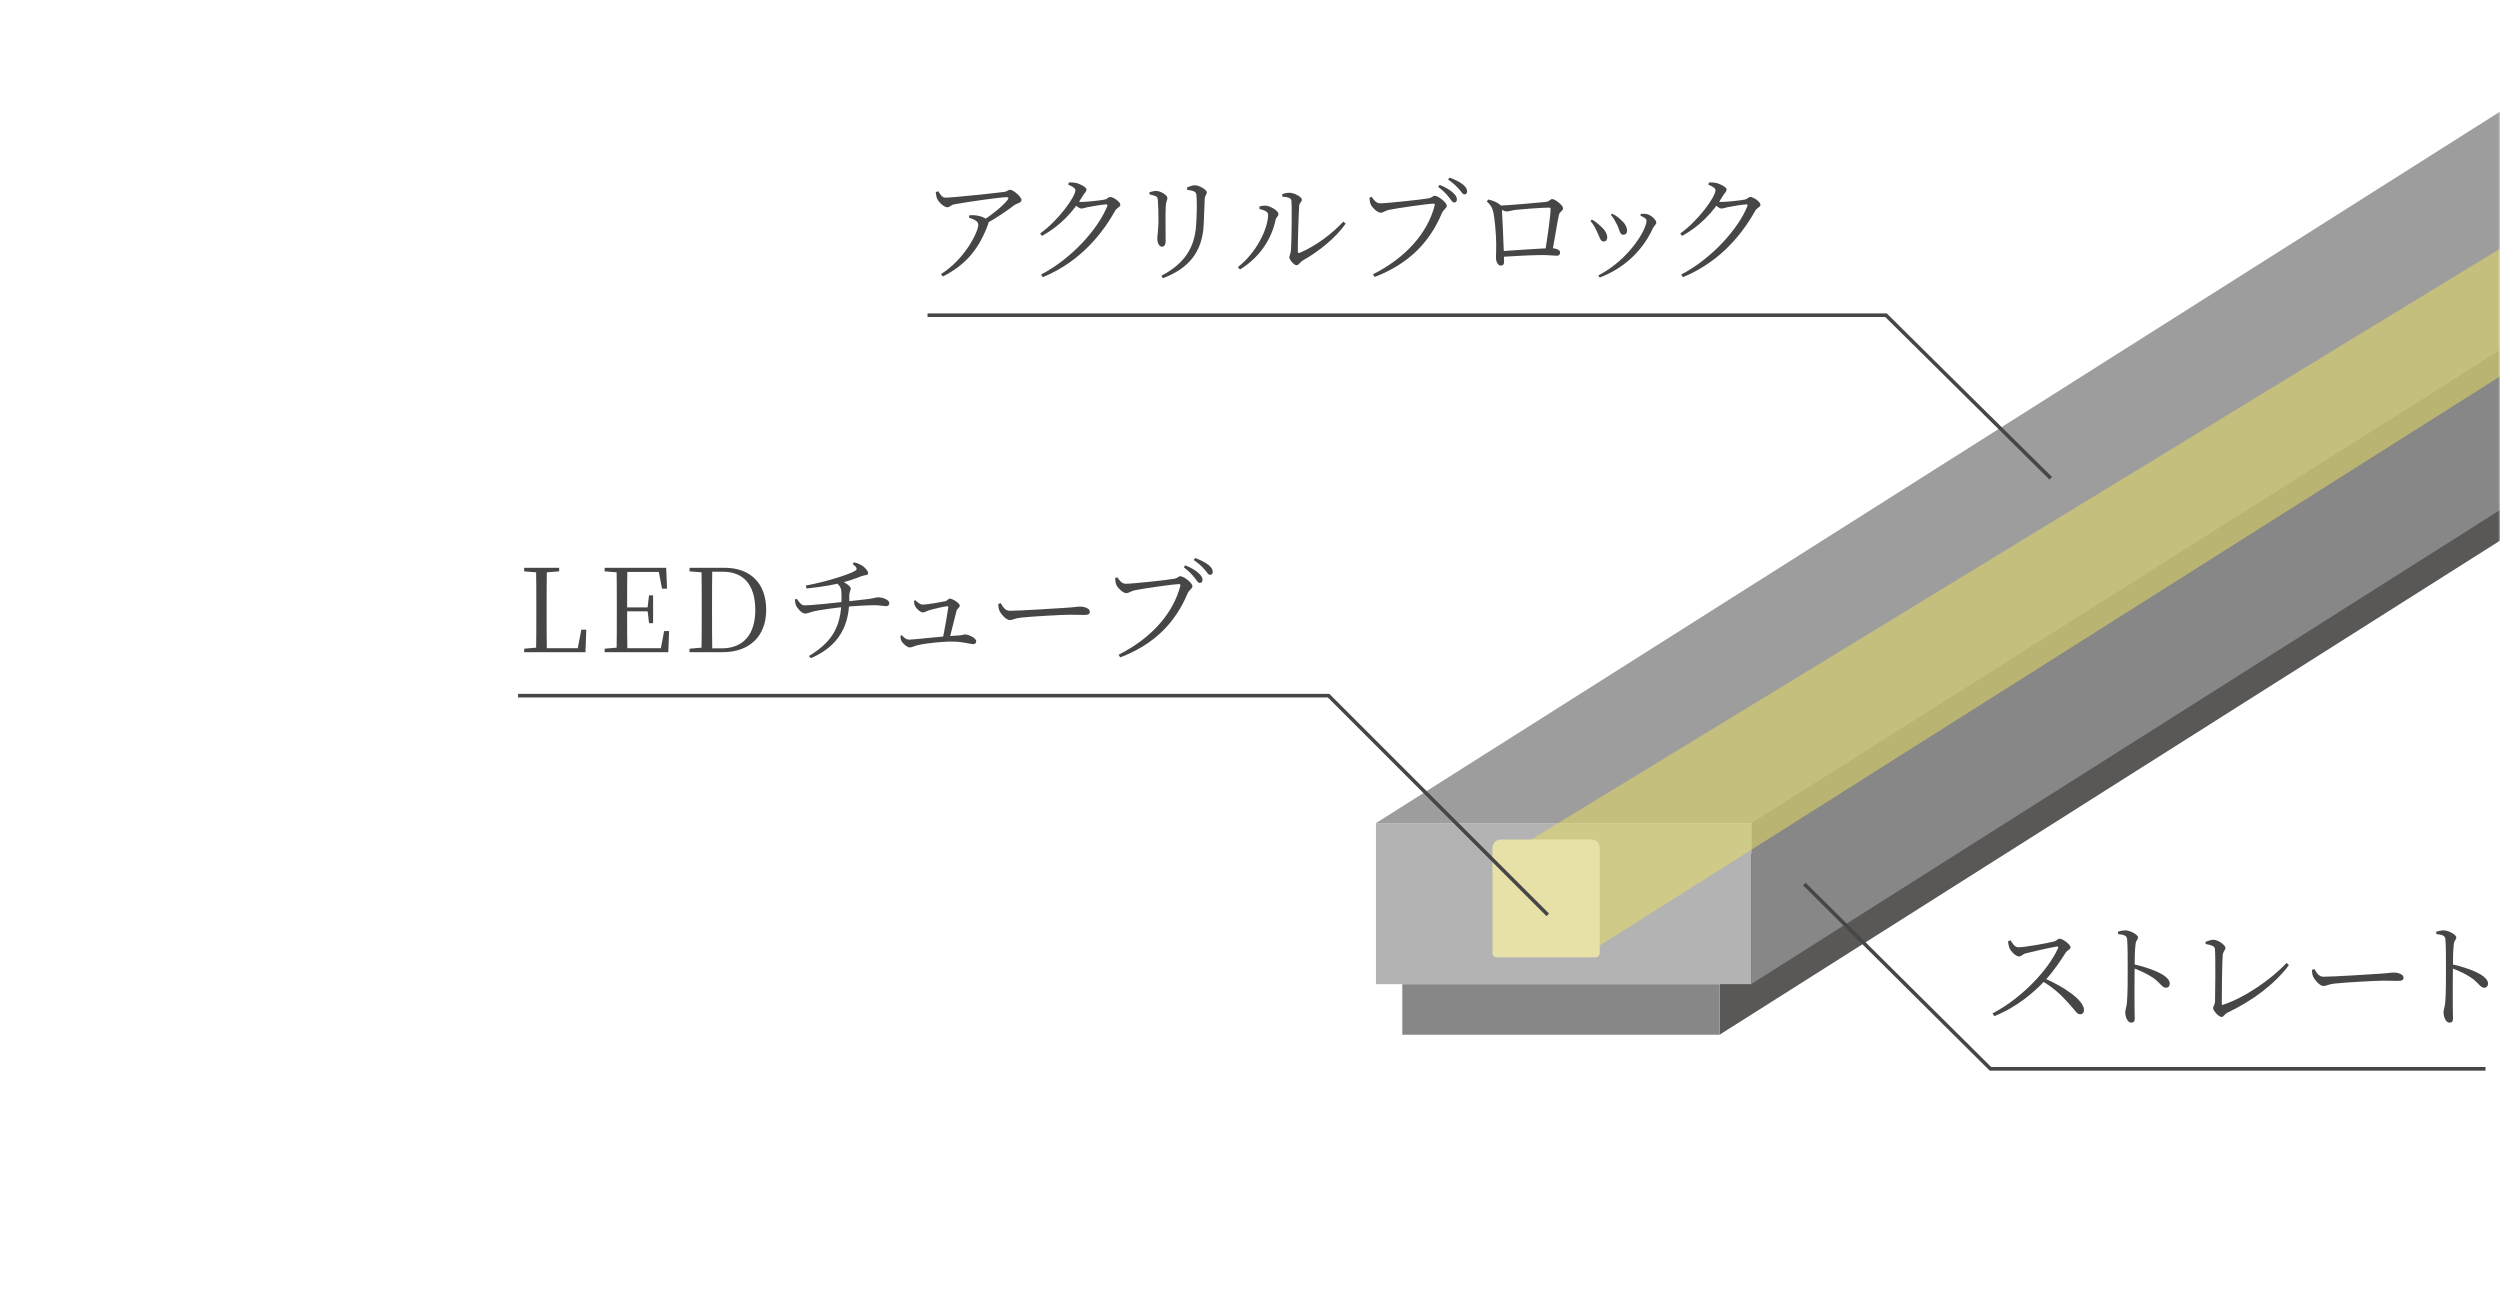 <svg width="690" height="360" viewBox="0 0 690 360" fill="none" xmlns="http://www.w3.org/2000/svg">
<g clip-path="url(#clip0_2023_901)">
<mask id="mask0_2023_901" style="mask-type:luminance" maskUnits="userSpaceOnUse" x="0" y="0" width="690" height="360">
<path d="M690 0H0V360H690V0Z" fill="white"/>
</mask>
<g mask="url(#mask0_2023_901)">
<path d="M705.111 87.011L483.658 227.182H379.76L698.532 25.413L705.111 87.011Z" fill="#9D9D9E"/>
<path d="M706.885 138.532L474.6 285.587V241.192L696.314 100.982L706.885 138.532Z" fill="#5A5757"/>
<path d="M474.6 271.626H387.037V285.587H474.6V271.626Z" fill="#878787"/>
<path d="M483.373 227.182H379.76V271.626H483.373V227.182Z" fill="#B3B3B4"/>
<path d="M715.658 124.522L483.373 271.577V227.182L705.087 86.972L715.658 124.522Z" fill="#878787"/>
<path opacity="0.5" d="M748.241 67.067L437.234 263.688L419.525 233.608L737.608 39.618L748.241 67.067Z" fill="#EEE25E"/>
<path d="M414.201 231.705H439.234C440.49 231.705 441.51 232.725 441.51 233.981V263.05C441.51 263.694 440.987 264.217 440.342 264.217H413.093C412.449 264.217 411.926 263.694 411.926 263.05V233.981C411.926 232.725 412.945 231.705 414.201 231.705Z" fill="#E7E1A7"/>
</g>
<path d="M463.748 64.44C468.74 60.888 473.476 54.328 473.476 52.504C473.476 51.928 472.612 51.416 471.492 50.968L471.684 50.36C472.228 50.328 472.868 50.328 473.604 50.488C474.852 50.744 476.548 51.704 476.548 52.28C476.548 52.856 476.1 53.144 475.588 53.944C472.9 58.552 469.028 62.52 464.26 65.112L463.748 64.44ZM464.004 75.768C472.26 71.512 479.78 63.224 482.276 56.888C482.404 56.536 482.308 56.408 482.02 56.408C481.316 56.408 478.02 56.92 476.868 57.176C476.196 57.304 475.556 57.56 475.108 57.56C474.596 57.56 473.892 56.952 473.124 56.376L473.604 55.576C474.276 55.672 474.724 55.736 475.14 55.736C476.676 55.736 480.612 55.288 481.476 55.096C482.372 54.936 482.564 54.36 483.108 54.36C483.908 54.36 485.892 55.672 485.892 56.536C485.892 57.144 484.868 57.368 484.42 58.2C480.004 66.136 473.508 72.76 464.484 76.504L464.004 75.768Z" fill="#464646"/>
<path d="M444.59 59.288L444.974 58.968C445.934 59.48 446.67 59.96 447.374 60.664C448.366 61.528 449.07 62.552 449.07 63.704C449.07 64.44 448.59 64.792 448.014 64.792C447.022 64.792 447.054 63.48 446.254 61.912C445.838 61.08 445.262 60.056 444.59 59.288ZM441.518 76.6L441.134 76.024C449.614 71.64 454.446 63.352 454.446 60.92C454.446 60.44 453.966 60.024 452.75 59.544L452.878 59.032C453.326 59.032 453.902 58.968 454.414 59.064C455.598 59.256 457.134 60.632 457.134 61.432C457.134 61.976 456.558 62.232 456.206 62.968C453.87 68.152 449.23 73.656 441.518 76.6ZM438.958 60.984L439.374 60.6C440.206 61.048 441.07 61.752 441.614 62.264C442.894 63.352 443.598 64.504 443.598 65.528C443.598 66.168 443.278 66.648 442.606 66.648C441.614 66.648 441.55 65.4 440.654 63.704C440.174 62.616 439.598 61.72 438.958 60.984Z" fill="#464646"/>
<path d="M428.439 69.464L426.455 69.4C427.063 65.784 427.959 59.608 427.959 57.656C427.959 57.432 427.831 57.304 427.575 57.304C425.527 57.304 420.119 57.72 418.391 57.912C417.335 58.04 416.439 58.36 415.831 58.36C415.287 58.36 414.231 57.816 413.751 57.432V56.76C416.407 56.664 425.239 55.896 426.583 55.736C427.703 55.64 427.831 54.936 428.407 54.936C429.239 54.936 431.415 56.696 431.415 57.464C431.415 58.2 430.455 58.424 430.263 59.288C429.911 60.856 429.111 65.848 428.439 69.464ZM410.775 55.064C412.151 55.416 413.175 55.736 414.263 56.728C414.487 56.952 414.487 57.112 414.519 57.56C414.615 59 414.935 65.976 415.063 69.688C415.095 70.648 415.127 71.256 415.127 72.152C415.127 72.92 414.871 73.304 414.199 73.304C413.559 73.304 412.887 72.44 412.887 71.128C412.887 70.488 412.983 68.536 412.951 67.128C412.919 64.76 412.567 60.152 412.087 58.264C411.799 57.144 411.255 56.408 410.359 55.608L410.775 55.064ZM414.167 70.904L414.135 69.336C418.167 69.08 425.751 68.504 428.183 68.504C429.527 68.504 430.583 68.984 430.583 69.688C430.583 70.232 430.327 70.584 429.655 70.584C428.919 70.584 427.255 70.392 425.783 70.392C423.063 70.392 418.199 70.648 414.167 70.904Z" fill="#464646"/>
<path d="M399.834 54.36C399.194 53.56 398.298 52.568 396.922 51.576L397.338 51.032C398.97 51.672 400.186 52.408 400.986 53.144C401.786 53.88 402.106 54.424 402.106 55.064C402.106 55.576 401.818 55.896 401.338 55.896C400.858 55.896 400.506 55.192 399.834 54.36ZM402.618 52.12C401.914 51.352 401.146 50.552 399.674 49.56L400.058 49.016C401.69 49.592 402.906 50.264 403.706 50.872C404.57 51.576 404.922 52.184 404.922 52.856C404.922 53.368 404.634 53.656 404.186 53.656C403.642 53.656 403.354 52.92 402.618 52.12ZM380.922 56.12C382.746 56.12 392.922 55.032 394.426 54.712C395.29 54.52 395.45 54.04 395.994 54.04C396.954 54.04 399.322 55.896 399.322 56.792C399.322 57.496 398.362 57.816 397.946 58.872C394.586 66.84 388.858 72.824 379.386 76.44L378.938 75.704C388.09 71.096 393.978 64.28 395.962 56.76C396.09 56.28 395.898 56.216 395.546 56.216C394.17 56.216 385.082 57.528 383.258 57.944C382.394 58.136 381.69 58.712 381.082 58.712C380.122 58.712 378.618 57.176 378.298 56.376C378.106 55.928 378.042 55.448 377.978 54.552L378.586 54.328C379.098 55.096 379.802 56.12 380.922 56.12Z" fill="#464646"/>
<path d="M353.875 53.592C354.675 53.304 355.251 53.208 355.955 53.208C357.235 53.208 359.315 54.36 359.315 55.096C359.315 55.8 358.675 55.832 358.579 56.792C358.451 58.264 358.163 67 358.195 69.4C358.195 69.816 358.387 69.912 358.707 69.784C363.315 67.832 367.763 64.408 370.739 61.176L371.411 61.72C368.659 65.656 364.019 69.368 359.635 71.864C358.867 72.28 358.483 73.208 357.843 73.208C357.139 73.208 355.859 71.672 355.859 71.032C355.859 70.456 356.211 70.264 356.307 69.016C356.435 67.192 356.627 58.584 356.435 55.48C356.403 54.68 355.571 54.392 353.939 54.264L353.875 53.592ZM347.603 57.688V56.984C348.083 56.856 348.755 56.728 349.427 56.76C350.579 56.888 352.851 58.104 352.851 59.064C352.851 59.736 352.211 59.96 352.051 60.728C350.995 65.656 348.051 70.776 342.227 74.392L341.651 73.72C346.771 69.752 350.003 63.096 350.003 59.224C350.003 58.264 348.371 57.848 347.603 57.688Z" fill="#464646"/>
<path d="M320.952 76.792L320.536 76.12C326.776 72.824 329.752 68.536 330.136 61.976C330.328 59.064 330.392 56.312 330.232 54.136C330.2 53.56 330.136 53.112 329.56 52.824C329.176 52.632 328.44 52.504 327.64 52.376L327.608 51.768C328.28 51.448 329.176 51.128 329.752 51.128C331 51.128 333.08 52.408 333.08 53.048C333.08 53.752 332.536 53.912 332.504 54.936C332.408 56.856 332.312 60.088 332.216 62.04C331.864 69.464 328.152 74.072 320.952 76.792ZM317.272 53.656L317.24 53.048C317.88 52.856 318.584 52.696 319.096 52.696C320.28 52.696 322.2 53.816 322.2 54.648C322.2 55.256 321.848 55.576 321.752 56.728C321.624 58.136 321.72 65.176 321.72 66.488C321.72 67.704 321.24 68.088 320.696 68.088C319.96 68.088 319.416 67.064 319.416 65.88C319.416 65.048 319.672 63.768 319.736 61.144C319.768 59.672 319.672 56.536 319.576 55.352C319.512 54.616 319.448 54.36 318.936 54.136C318.424 53.912 317.944 53.816 317.272 53.656Z" fill="#464646"/>
<path d="M287.075 64.44C292.067 60.888 296.803 54.328 296.803 52.504C296.803 51.928 295.939 51.416 294.819 50.968L295.011 50.36C295.555 50.328 296.195 50.328 296.931 50.488C298.179 50.744 299.875 51.704 299.875 52.28C299.875 52.856 299.427 53.144 298.915 53.944C296.227 58.552 292.355 62.52 287.587 65.112L287.075 64.44ZM287.331 75.768C295.587 71.512 303.107 63.224 305.603 56.888C305.731 56.536 305.635 56.408 305.347 56.408C304.643 56.408 301.347 56.92 300.195 57.176C299.523 57.304 298.883 57.56 298.435 57.56C297.923 57.56 297.219 56.952 296.451 56.376L296.931 55.576C297.603 55.672 298.051 55.736 298.467 55.736C300.003 55.736 303.939 55.288 304.803 55.096C305.699 54.936 305.891 54.36 306.435 54.36C307.235 54.36 309.219 55.672 309.219 56.536C309.219 57.144 308.195 57.368 307.747 58.2C303.331 66.136 296.835 72.76 287.811 76.504L287.331 75.768Z" fill="#464646"/>
<path d="M258.263 53.016L258.967 52.792C259.607 53.784 260.023 54.552 260.951 54.552C262.999 54.552 275.447 53.208 277.271 52.952C277.943 52.856 278.263 52.376 278.807 52.376C279.671 52.376 281.943 54.328 281.943 55.224C281.943 55.992 280.663 56.12 279.927 56.632C278.423 57.816 274.967 60.248 271.735 61.944L271.095 61.016C273.879 59.224 277.047 56.6 278.103 55.16C278.487 54.552 278.359 54.424 277.719 54.424C276.183 54.424 267.095 55.704 263.479 56.376C262.231 56.632 262.231 57.208 261.431 57.208C260.631 57.208 259.159 55.928 258.711 54.968C258.423 54.392 258.359 53.72 258.263 53.016ZM267.415 60.056L267.575 59.384C268.471 59.384 269.047 59.384 269.591 59.48C270.871 59.672 271.927 60.152 272.439 60.632C272.823 61.016 272.951 61.24 272.727 61.88C270.295 68.376 266.967 72.856 260.247 76.312L259.703 75.64C266.039 71.768 270.007 64.152 270.007 62.008C270.007 61.016 268.791 60.536 267.415 60.056Z" fill="#464646"/>
<path d="M329.626 159.36C328.986 158.56 328.09 157.568 326.714 156.576L327.13 156.032C328.762 156.672 329.978 157.408 330.778 158.144C331.578 158.88 331.898 159.424 331.898 160.064C331.898 160.576 331.61 160.896 331.13 160.896C330.65 160.896 330.298 160.192 329.626 159.36ZM332.41 157.12C331.706 156.352 330.938 155.552 329.466 154.56L329.85 154.016C331.482 154.592 332.698 155.264 333.498 155.872C334.362 156.576 334.714 157.184 334.714 157.856C334.714 158.368 334.426 158.656 333.978 158.656C333.434 158.656 333.146 157.92 332.41 157.12ZM310.714 161.12C312.538 161.12 322.714 160.032 324.218 159.712C325.082 159.52 325.242 159.04 325.786 159.04C326.746 159.04 329.114 160.896 329.114 161.792C329.114 162.496 328.154 162.816 327.738 163.872C324.378 171.84 318.65 177.824 309.178 181.44L308.73 180.704C317.882 176.096 323.77 169.28 325.754 161.76C325.882 161.28 325.69 161.216 325.338 161.216C323.962 161.216 314.874 162.528 313.05 162.944C312.186 163.136 311.482 163.712 310.874 163.712C309.914 163.712 308.41 162.176 308.09 161.376C307.898 160.928 307.834 160.448 307.77 159.552L308.378 159.328C308.89 160.096 309.594 161.12 310.714 161.12Z" fill="#464646"/>
<path d="M276.187 166.464C276.859 167.552 277.403 168.576 278.715 168.576C281.563 168.576 292.795 167.84 294.267 167.744C296.411 167.616 297.307 167.424 298.107 167.424C299.355 167.424 300.795 167.936 300.795 168.832C300.795 169.376 300.443 169.728 299.387 169.728C298.267 169.728 297.147 169.664 295.195 169.664C293.179 169.664 284.187 170.176 281.787 170.464C279.963 170.656 279.579 171.136 278.651 171.136C277.755 171.136 276.251 169.536 275.803 168.448C275.579 167.872 275.547 167.296 275.515 166.688L276.187 166.464Z" fill="#464646"/>
<path d="M260.866 165.952C261.442 165.824 261.73 165.216 262.178 165.216C262.85 165.216 264.898 166.464 264.898 167.136C264.898 167.744 264.162 167.936 264.002 168.608C263.618 169.984 262.658 174.048 262.05 176.352L260.162 176.416C260.738 173.76 261.538 169.088 261.73 167.616C261.762 167.392 261.666 167.328 261.474 167.328C260.738 167.328 257.442 168.128 256.322 168.48C255.682 168.672 255.266 169.024 254.722 169.024C254.05 169.024 252.93 168.032 252.546 167.232C252.322 166.816 252.29 166.272 252.258 165.824L252.642 165.664C253.186 166.176 253.986 166.88 254.626 166.88C255.874 166.88 259.714 166.176 260.866 165.952ZM248.514 175.456L248.93 175.328C249.442 175.968 250.114 176.544 250.978 176.544C252.162 176.544 260.13 175.584 264.514 175.392C265.634 175.328 265.986 175.104 266.306 175.104C267.362 175.104 269.442 176.096 269.442 176.992C269.442 177.472 269.09 177.792 268.578 177.792C267.874 177.792 266.018 177.152 263.266 177.088C260.674 176.992 255.65 177.504 253.25 178.08C252.258 178.336 251.714 178.688 251.106 178.688C250.306 178.688 249.122 177.536 248.802 176.928C248.61 176.544 248.546 176.16 248.514 175.456Z" fill="#464646"/>
<path d="M235.741 155.2C237.053 155.52 237.853 156.032 238.397 156.448C238.909 156.864 239.613 157.664 239.613 158.24C239.613 158.784 238.557 158.72 237.789 159.008C235.869 159.776 234.077 160.416 231.965 160.896C230.173 161.344 227.837 161.856 222.589 162.432L222.429 161.6C227.933 160.608 234.589 158.496 236.125 157.472C236.637 157.088 236.605 156.608 235.325 155.68L235.741 155.2ZM223.293 181.056C230.365 176.736 232.381 172.224 232.253 164.096C232.253 162.528 232.029 161.76 230.685 160.768L231.933 160.224C233.149 160.64 234.813 161.824 234.813 162.4C234.813 163.008 234.365 163.296 234.397 164.608C234.589 172.608 231.581 178.304 223.773 181.664L223.293 181.056ZM219.389 165.472L219.933 165.28C220.605 166.272 221.181 167.072 221.981 167.072C224.317 167.072 231.133 166.304 233.085 166.08C235.389 165.824 238.301 165.504 239.549 165.344C241.565 165.056 241.757 164.864 242.397 164.864C243.645 164.864 245.437 165.536 245.437 166.464C245.437 166.976 245.213 167.296 244.541 167.296C243.997 167.296 242.845 167.04 241.245 167.04C239.581 167.04 235.517 167.264 233.309 167.488C231.069 167.68 225.949 168.384 224.541 168.736C223.613 168.96 222.941 169.344 222.141 169.344C221.341 169.344 220.061 167.936 219.709 167.104C219.549 166.752 219.421 166.208 219.389 165.472Z" fill="#464646"/>
<path d="M190.315 180V179.04L194.731 178.656H195.115V180H190.315ZM193.611 180C193.675 176.48 193.675 172.864 193.675 168.576V167.68C193.675 163.872 193.675 160.288 193.611 156.704H196.587C196.523 160.256 196.523 163.872 196.523 167.68V168.576C196.523 172.864 196.523 176.448 196.587 180H193.611ZM195.115 180V178.944H199.179C205.291 178.944 208.459 174.944 208.459 168.384C208.459 161.472 205.259 157.792 199.499 157.792H195.115V156.704H199.915C207.115 156.704 211.467 160.96 211.467 168.352C211.467 175.552 206.923 180 199.435 180H195.115ZM190.315 157.696V156.704H195.115V158.048H194.731L190.315 157.696Z" fill="#464646"/>
<path d="M166.88 180V179.04L171.296 178.656H171.68V180H166.88ZM170.176 180C170.24 176.48 170.24 172.864 170.24 169.248V167.488C170.24 163.872 170.24 160.288 170.176 156.704H173.152C173.088 160.256 173.088 163.872 173.088 167.872V168.576C173.088 172.864 173.088 176.448 173.152 180H170.176ZM171.68 180V178.912H183.648L182.24 179.744L183.296 174.176H184.672L184.448 180H171.68ZM171.68 168.736V167.648H179.36V168.736H171.68ZM179.136 172L178.72 168.448V167.776L179.136 164.32H180.256V172H179.136ZM166.88 157.696V156.704H171.68V158.048H171.296L166.88 157.696ZM182.72 162.464L181.664 156.96L183.104 157.856H171.68V156.704H183.872L184.096 162.464H182.72Z" fill="#464646"/>
<path d="M144.664 180L144.696 179.04L149.08 178.656H149.464V180H144.664ZM147.96 180C148.024 176.48 148.024 172.864 148.024 169.504V167.488C148.024 163.872 148.024 160.256 147.96 156.704H150.936C150.872 160.288 150.872 163.872 150.872 167.936V169.792C150.872 172.864 150.872 176.448 150.936 180H147.96ZM149.464 180V178.912H160.632L159.32 179.712L160.44 173.792H161.816L161.592 180H149.464ZM144.664 157.696V156.704H154.328V157.696L149.816 158.048H149.08L144.664 157.696Z" fill="#464646"/>
<path d="M672.399 257.128C673.199 256.936 673.839 256.776 674.415 256.776C675.759 256.776 677.935 257.96 677.935 258.728C677.935 259.368 677.359 259.496 677.263 260.552C677.039 262.248 677.007 265 677.007 266.792C676.975 268.584 676.943 274.44 676.975 278.12C676.975 279.56 677.039 280.52 677.039 281.032C677.039 281.896 676.751 282.248 676.047 282.248C674.991 282.248 674.415 280.52 674.415 279.432C674.415 278.728 674.703 278.152 674.863 276.904C675.119 274.536 675.087 269.32 675.087 266.856C675.087 264.296 675.087 260.808 674.927 259.208C674.831 258.216 674.095 257.992 672.431 257.8L672.399 257.128ZM676.623 266.12C679.823 266.792 683.055 267.944 684.879 269.096C685.871 269.736 686.703 270.536 686.703 271.496C686.703 272.072 686.351 272.616 685.647 272.616C684.623 272.616 684.239 271.496 682.319 270.024C680.815 269 678.959 268.04 676.623 267.176V266.12Z" fill="#464646"/>
<path d="M638.771 267.464C639.443 268.552 639.987 269.576 641.299 269.576C644.147 269.576 655.379 268.84 656.851 268.744C658.995 268.616 659.891 268.424 660.691 268.424C661.939 268.424 663.379 268.936 663.379 269.832C663.379 270.376 663.027 270.728 661.971 270.728C660.851 270.728 659.731 270.664 657.779 270.664C655.763 270.664 646.771 271.176 644.371 271.464C642.547 271.656 642.163 272.136 641.235 272.136C640.339 272.136 638.835 270.536 638.387 269.448C638.163 268.872 638.131 268.296 638.099 267.688L638.771 267.464Z" fill="#464646"/>
<path d="M608.729 259.944C609.497 259.656 610.329 259.368 610.873 259.368C612.185 259.368 614.233 260.84 614.233 261.64C614.233 262.184 613.593 262.568 613.465 263.592C613.305 265.352 613.209 274.12 613.209 277.032C613.209 277.32 613.273 277.384 613.529 277.32C619.353 275.464 626.777 270.376 631.097 265.768L631.737 266.376C627.801 271.656 621.689 276.2 614.841 279.464C613.849 279.912 613.817 280.68 613.145 280.68C612.377 280.68 610.809 278.952 610.809 278.216C610.809 277.8 611.353 277.352 611.353 276.2C611.417 274.216 611.513 264.328 611.321 261.928C611.257 261.384 610.969 260.936 608.761 260.552L608.729 259.944Z" fill="#464646"/>
<path d="M584.554 257.128C585.354 256.936 585.994 256.776 586.57 256.776C587.914 256.776 590.09 257.96 590.09 258.728C590.09 259.368 589.514 259.496 589.418 260.552C589.194 262.248 589.162 265 589.162 266.792C589.13 268.584 589.098 274.44 589.13 278.12C589.13 279.56 589.194 280.52 589.194 281.032C589.194 281.896 588.906 282.248 588.202 282.248C587.146 282.248 586.57 280.52 586.57 279.432C586.57 278.728 586.858 278.152 587.018 276.904C587.274 274.536 587.242 269.32 587.242 266.856C587.242 264.296 587.242 260.808 587.082 259.208C586.986 258.216 586.25 257.992 584.586 257.8L584.554 257.128ZM588.778 266.12C591.978 266.792 595.21 267.944 597.034 269.096C598.026 269.736 598.858 270.536 598.858 271.496C598.858 272.072 598.506 272.616 597.802 272.616C596.778 272.616 596.394 271.496 594.474 270.024C592.97 269 591.114 268.04 588.778 267.176V266.12Z" fill="#464646"/>
<path d="M554.226 259.784L554.898 259.528C555.41 260.296 556.018 261.448 557.074 261.448C558.834 261.448 565.138 260.328 566.898 259.848C567.57 259.688 567.954 259.08 568.434 259.08C569.394 259.08 571.474 260.744 571.474 261.448C571.474 262.056 570.482 262.312 570.098 262.984C568.978 264.744 566.962 267.88 564.466 270.568C561.522 273.736 556.85 277.896 550.418 280.456L549.938 279.688C557.49 275.784 565.042 268.232 568.018 261.704C568.178 261.288 567.986 261.192 567.634 261.256C565.362 261.608 560.882 262.696 559.154 263.112C558.13 263.368 558.002 263.976 557.234 263.976C556.306 263.976 555.026 262.568 554.642 261.768C554.482 261.384 554.29 260.68 554.226 259.784ZM563.442 270.664L564.05 269.928C569.458 272.232 575.186 275.976 575.186 278.792C575.186 279.4 574.834 279.944 574.098 279.944C573.234 279.944 572.786 278.92 571.058 277.032C568.786 274.472 566.61 272.488 563.442 270.664Z" fill="#464646"/>
<path fill-rule="evenodd" clip-rule="evenodd" d="M366.482 192.5H143V191.5H366.896L427.543 252.146L426.836 252.854L366.482 192.5Z" fill="#464646"/>
<path fill-rule="evenodd" clip-rule="evenodd" d="M520.333 87.5H256V86.5H520.745L566.352 131.645L565.648 132.355L520.333 87.5Z" fill="#464646"/>
<path fill-rule="evenodd" clip-rule="evenodd" d="M549.569 294.5H686V295.5H549.157L497.648 244.355L498.352 243.645L549.569 294.5Z" fill="#464646"/>
</g>
<defs>
<clipPath id="clip0_2023_901">
<rect width="690" height="360" fill="white"/>
</clipPath>
</defs>
</svg>
